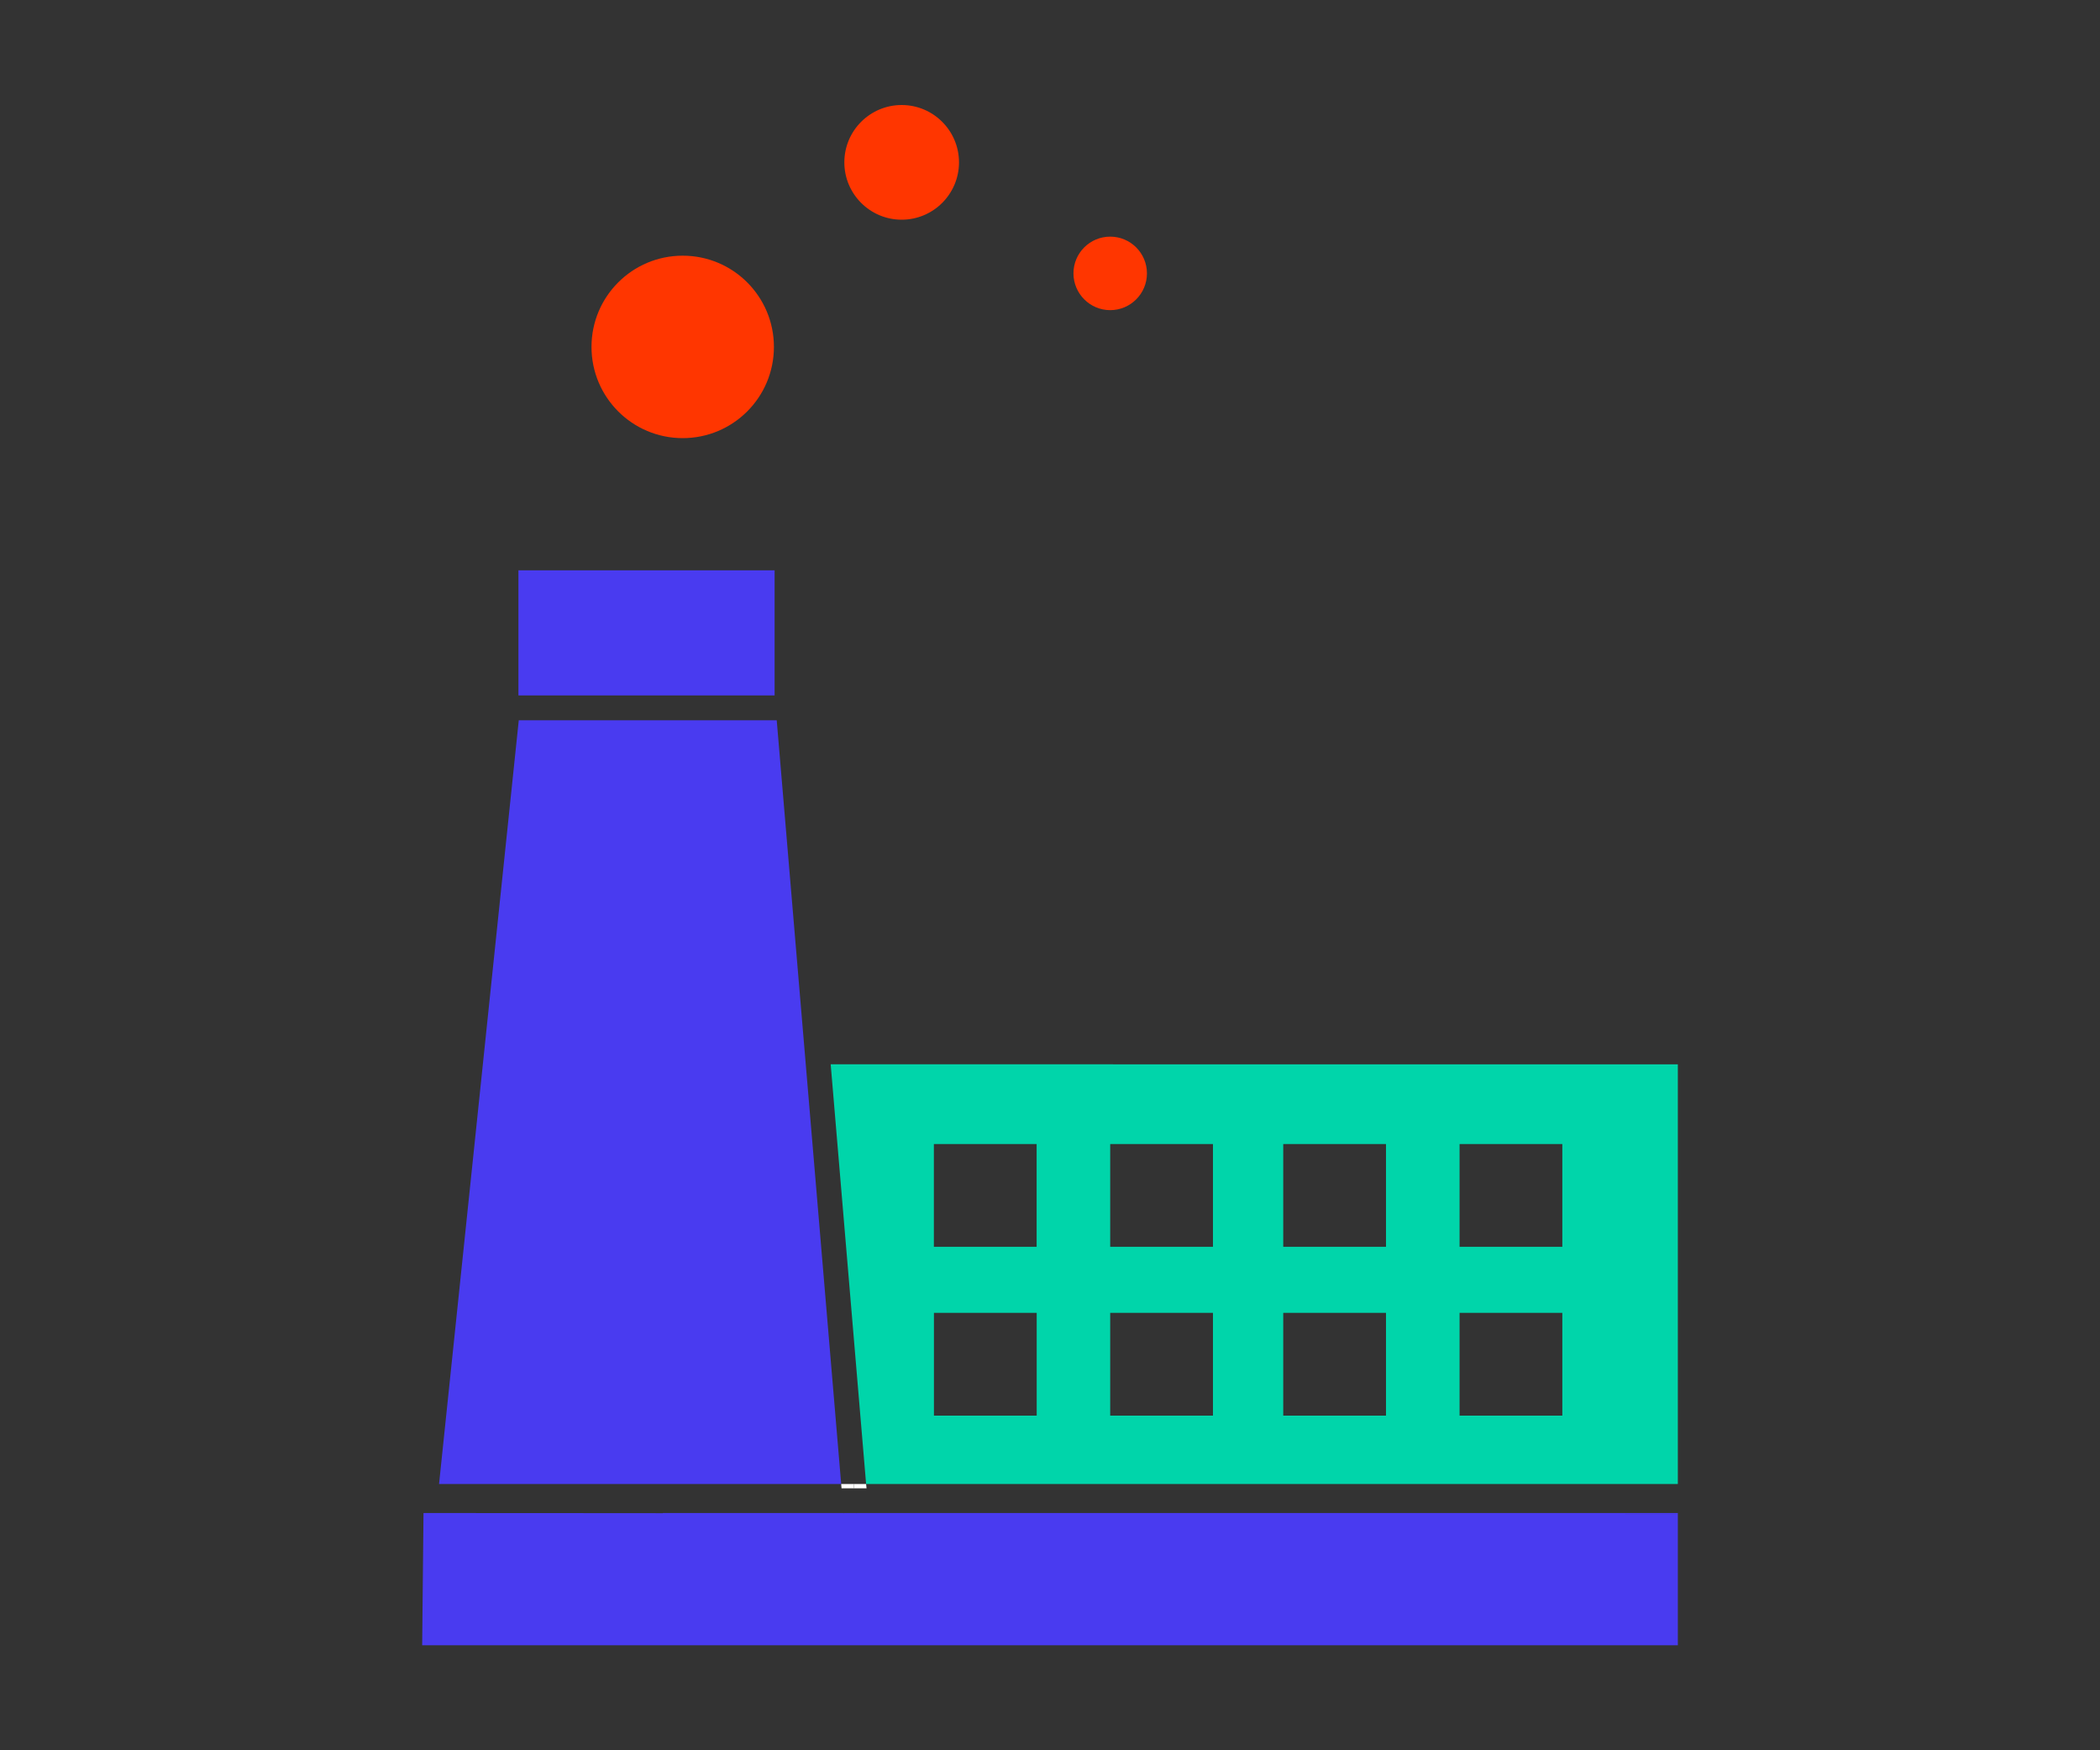 <?xml version="1.0" encoding="utf-8"?>
<!-- Generator: Adobe Illustrator 25.4.8, SVG Export Plug-In . SVG Version: 6.00 Build 0)  -->
<svg version="1.1" id="Capa_1" xmlns="http://www.w3.org/2000/svg" xmlns:xlink="http://www.w3.org/1999/xlink" x="0px" y="0px"
	 viewBox="0 0 300 250" style="enable-background:new 0 0 300 250;" xml:space="preserve">
<rect x="0" y="0" width="300" height="250" fill="#333333" stroke="none"/>
<style type="text/css">
	.st0{fill:#493BF0;}
	.st1{fill:#00D5AA;}
	.st2{fill:#FFFFFF;}
	.st3{fill:#FF3600;}
	.st4{fill:#414CDE;}
	.st5{fill:#51EDD2;}
	.st6{fill:#4445E8;}
</style>
<g>
	<path class="st1" d="M239.69,211.97v-59.95H118.67l5.06,59.95H239.69z M208.51,163.41h14.68v14.68h-14.68V163.41z M208.51,187.52
		h14.68v14.68h-14.68V187.52z M183.32,163.41H198v14.68h-14.68V163.41z M183.32,187.52H198v14.68h-14.68V187.52z M158.6,163.41
		h14.68v14.68H158.6V163.41z M158.6,187.52h14.68v14.68H158.6V187.52z M133.41,163.41h14.68v14.68h-14.68V163.41z M148.1,202.2
		h-14.68v-14.68h14.68V202.2z"/>
	<polygon class="st0" points="110.96,102.88 110.66,102.88 74.11,102.88 62.72,211.97 120.17,211.97 	"/>
	<rect x="74.06" y="81.46" class="st0" width="36.6" height="17.87"/>
	<path class="st3" d="M97.53,62.58c7.2,0,13.03-5.83,13.03-13.03s-5.83-13.03-13.03-13.03c-7.2,0-13.03,5.83-13.03,13.03
		S90.33,62.58,97.53,62.58"/>
	<path class="st3" d="M128.81,31.38c4.52,0,8.19-3.67,8.19-8.19c0-4.52-3.67-8.19-8.19-8.19c-4.52,0-8.19,3.67-8.19,8.19
		C120.62,27.71,124.29,31.38,128.81,31.38"/>
	<path class="st3" d="M158.6,44.3c2.9,0,5.25-2.35,5.25-5.25c0-2.9-2.35-5.25-5.25-5.25c-2.9,0-5.25,2.35-5.25,5.25
		C153.36,41.95,155.71,44.3,158.6,44.3"/>
	<polygon class="st0" points="239.69,216.25 239.69,216.11 124.08,216.11 124.1,216.25 	"/>
	<polygon class="st0" points="94.69,216.11 94.69,216.25 98.37,216.25 120.53,216.25 120.52,216.11 	"/>
	<polygon class="st0" points="122.31,216.25 124.1,216.25 124.08,216.11 122.3,216.11 	"/>
	<polygon class="st0" points="60.5,216.11 60.31,235 239.69,235 239.69,216.25 	"/>
	<polygon class="st0" points="120.53,216.25 122.31,216.25 122.3,216.11 120.52,216.11 	"/>
	<polygon class="st2" points="121.95,211.97 122,212.58 123.79,212.58 123.73,211.97 	"/>
	<polygon class="st2" points="122,212.58 121.95,211.97 120.17,211.97 120.22,212.58 	"/>
</g>
</svg>
